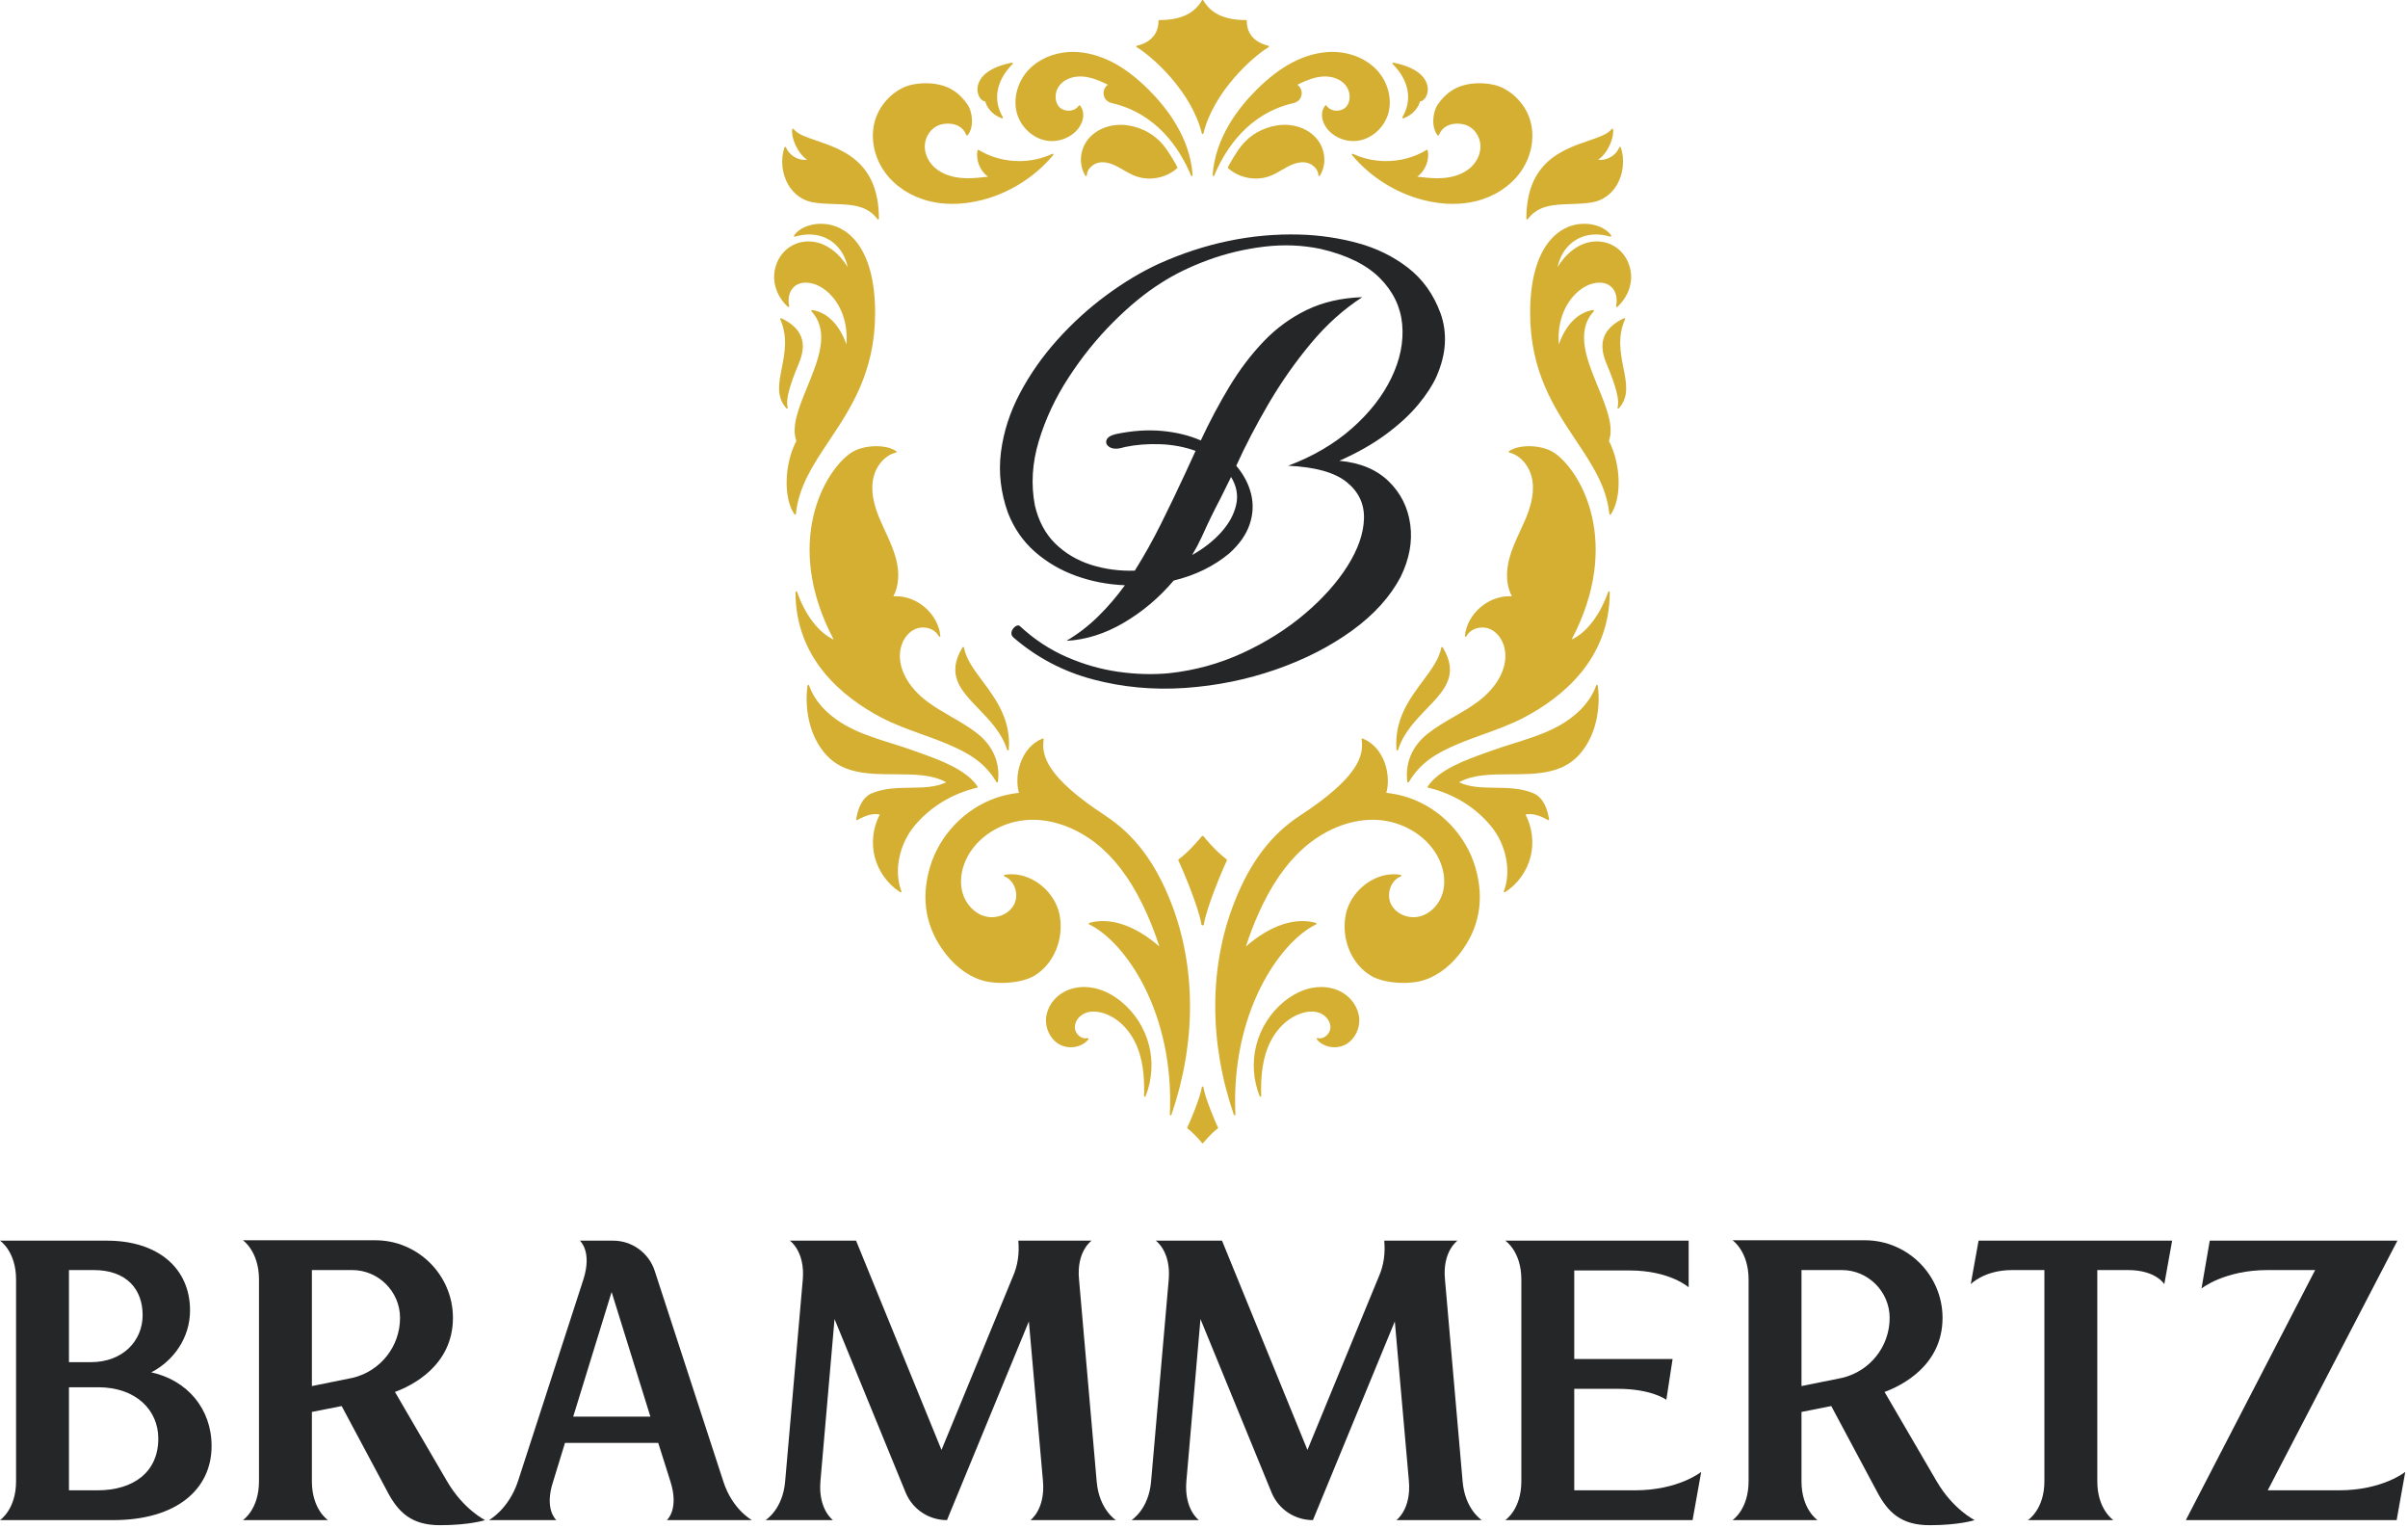 <?xml version="1.0" encoding="UTF-8" standalone="no"?>
<!DOCTYPE svg PUBLIC "-//W3C//DTD SVG 1.1//EN" "http://www.w3.org/Graphics/SVG/1.1/DTD/svg11.dtd">
<svg width="100%" height="100%" viewBox="0 0 528 335" version="1.1" xmlns="http://www.w3.org/2000/svg" xmlns:xlink="http://www.w3.org/1999/xlink" xml:space="preserve" xmlns:serif="http://www.serif.com/" style="fill-rule:evenodd;clip-rule:evenodd;stroke-linejoin:round;stroke-miterlimit:2;">
    <g transform="matrix(1,0,0,1,-49.3,-145.826)">
        <path d="M70.78,449.933L64.421,449.933L64.421,472.528L70.693,472.528C78.511,472.528 84.01,468.577 84.01,461.188C84.01,455.002 79.2,449.933 70.78,449.933ZM64.421,444.434L69.233,444.434C76.192,444.434 80.574,439.795 80.574,434.124C80.574,428.453 77.052,424.244 69.834,424.244L64.421,424.244L64.421,444.434ZM95.695,462.821C95.695,472.271 88.049,479.058 74.13,479.058L49.3,479.058C49.3,479.058 52.823,476.739 52.823,470.552L52.823,426.306C52.823,420.12 49.3,417.8 49.3,417.8L72.756,417.8C84.01,417.8 90.97,423.9 90.97,433.093C90.97,439.021 87.447,444.09 82.464,446.668C90.367,448.387 95.695,454.658 95.695,462.821Z" style="fill:rgb(37,38,40);fill-rule:nonzero;"/>
        <path d="M117.686,424.244L117.686,449.674L126.62,447.87C132.72,446.411 137.016,440.997 137.016,434.725C137.016,428.97 132.291,424.244 126.535,424.244L117.686,424.244ZM155.661,479.058C155.661,479.058 152.309,480.175 145.78,480.175C139.508,480.175 136.587,477.339 134.181,472.701L124.215,454.057L117.686,455.345L117.686,470.552C117.686,476.739 121.208,479.058 121.208,479.058L102.563,479.058C102.563,479.058 106.087,476.739 106.087,470.552L106.087,426.306C106.087,420.12 102.563,417.714 102.563,417.714L131.604,417.714C140.969,417.714 148.616,425.362 148.616,434.725C148.616,445.293 139.422,449.674 135.9,450.964L147.326,470.552C150.934,476.739 155.661,479.058 155.661,479.058Z" style="fill:rgb(37,38,40);fill-rule:nonzero;"/>
        <path d="M191.912,456.377L183.407,429.055L174.987,456.377L191.912,456.377ZM196.293,470.552L193.63,462.133L173.183,462.133L170.604,470.552C168.543,476.739 171.292,479.058 171.292,479.058L156.515,479.058C156.515,479.058 160.811,476.739 162.873,470.552L177.22,426.306C179.196,420.12 176.447,417.8 176.447,417.8L183.751,417.8C187.873,417.8 191.568,420.463 192.857,424.416L207.893,470.552C209.869,476.739 214.165,479.058 214.165,479.058L195.521,479.058C195.521,479.058 198.27,476.739 196.293,470.552Z" style="fill:rgb(37,38,40);fill-rule:nonzero;"/>
        <path d="M277.995,470.552L274.9,435.499L256.946,479.058C252.993,479.058 249.47,476.739 247.925,473.13L232.288,434.984L229.194,470.552C228.679,476.739 231.944,479.058 231.944,479.058L217.165,479.058C217.165,479.058 220.946,476.739 221.461,470.552L225.328,426.306C225.844,420.12 222.493,417.8 222.493,417.8L237.011,417.8L255.742,463.679L271.379,425.704C272.496,423.212 272.84,420.463 272.582,417.8L288.648,417.8C288.648,417.8 285.297,420.12 285.898,426.306L289.765,470.552C290.279,476.739 293.974,479.058 293.974,479.058L275.245,479.058C275.245,479.058 278.509,476.739 277.995,470.552Z" style="fill:rgb(37,38,40);fill-rule:nonzero;"/>
        <path d="M358.233,470.552L355.141,435.499L337.184,479.058C333.232,479.058 329.71,476.739 328.163,473.13L312.526,434.984L309.434,470.552C308.918,476.739 312.182,479.058 312.182,479.058L297.405,479.058C297.405,479.058 301.185,476.739 301.701,470.552L305.567,426.306C306.082,420.12 302.731,417.8 302.731,417.8L317.251,417.8L335.981,463.679L351.618,425.704C352.736,423.212 353.078,420.463 352.821,417.8L368.887,417.8C368.887,417.8 365.537,420.12 366.138,426.306L370.005,470.552C370.519,476.739 374.214,479.058 374.214,479.058L355.484,479.058C355.484,479.058 358.749,476.739 358.233,470.552Z" style="fill:rgb(37,38,40);fill-rule:nonzero;"/>
        <path d="M407.8,472.528C417.337,472.528 422.321,468.49 422.321,468.49L420.43,479.058L379.362,479.058C379.362,479.058 382.884,476.739 382.884,470.552L382.884,426.306C382.884,420.12 379.362,417.8 379.362,417.8L419.57,417.8L419.57,428.024C419.57,428.024 415.448,424.33 406.599,424.33L394.484,424.33L394.484,443.747L416.049,443.747L414.673,452.682C414.673,452.682 411.495,450.277 404.02,450.277L394.484,450.277L394.484,472.528L407.8,472.528Z" style="fill:rgb(37,38,40);fill-rule:nonzero;"/>
        <path d="M444.311,424.244L444.311,449.674L453.246,447.87C459.345,446.411 463.641,440.997 463.641,434.725C463.641,428.97 458.916,424.244 453.16,424.244L444.311,424.244ZM482.285,479.058C482.285,479.058 478.934,480.175 472.405,480.175C466.133,480.175 463.212,477.339 460.807,472.701L450.84,454.057L444.311,455.345L444.311,470.552C444.311,476.739 447.832,479.058 447.832,479.058L429.189,479.058C429.189,479.058 432.711,476.739 432.711,470.552L432.711,426.306C432.711,420.12 429.189,417.714 429.189,417.714L458.228,417.714C467.593,417.714 475.24,425.362 475.24,434.725C475.24,445.293 466.047,449.674 462.524,450.964L473.95,470.552C477.559,476.739 482.285,479.058 482.285,479.058Z" style="fill:rgb(37,38,40);fill-rule:nonzero;"/>
        <path d="M525.582,417.8L523.864,427.338C523.864,427.338 522.06,424.244 515.873,424.244L509.172,424.244L509.172,470.552C509.172,476.739 512.695,479.058 512.695,479.058L493.966,479.058C493.966,479.058 497.574,476.739 497.574,470.552L497.574,424.244L490.529,424.244C484.342,424.244 481.422,427.338 481.422,427.338L483.14,417.8L525.582,417.8Z" style="fill:rgb(37,38,40);fill-rule:nonzero;"/>
        <path d="M562.18,472.528C571.716,472.528 576.7,468.49 576.7,468.49L574.809,479.058L528.586,479.058L556.939,424.244L546.543,424.244C537.006,424.244 532.024,428.282 532.024,428.282L533.828,417.8L574.981,417.8L546.543,472.528L562.18,472.528Z" style="fill:rgb(37,38,40);fill-rule:nonzero;"/>
        <path d="M310.709,267.489C313.226,266.077 315.344,264.418 317.06,262.512C318.776,260.604 319.872,258.603 320.348,256.505C320.825,254.408 320.453,252.367 319.233,250.384C318.47,251.91 317.707,253.455 316.945,255.019C315.495,257.763 314.122,260.586 312.827,263.485C312.216,264.819 311.51,266.154 310.709,267.489ZM283.138,286.307C285.653,284.821 287.972,283.037 290.086,280.959C292.205,278.881 294.159,276.603 295.952,274.124C292.213,273.972 288.648,273.285 285.254,272.064C281.858,270.844 278.856,269.09 276.243,266.802C273.632,264.513 271.659,261.674 270.324,258.279C268.722,253.817 268.208,249.364 268.78,244.921C269.351,240.479 270.743,236.169 272.956,231.993C275.165,227.817 277.913,223.908 281.193,220.267C284.471,216.625 288.038,213.384 291.889,210.543C295.741,207.701 299.574,205.404 303.388,203.649C313.493,199.111 323.752,196.976 334.163,197.242C338.548,197.357 342.82,197.978 346.976,199.101C351.133,200.228 354.822,202.039 358.046,204.536C361.267,207.033 363.642,210.362 365.168,214.517C365.93,216.654 366.244,218.875 366.111,221.182C365.977,223.489 365.358,225.901 364.252,228.418C363.413,230.287 362.088,232.317 360.277,234.51C358.465,236.704 356.119,238.867 353.24,241.003C350.361,243.138 346.939,245.084 342.973,246.837C347.548,247.258 351.162,248.763 353.813,251.357C356.463,253.951 358.036,257.116 358.532,260.852C359.027,264.59 358.321,268.404 356.415,272.293C354.127,276.641 350.581,280.56 345.776,284.048C340.97,287.539 335.392,290.388 329.043,292.601C322.693,294.811 316.058,296.156 309.137,296.634C302.215,297.11 295.503,296.491 289,294.775C282.498,293.058 276.711,290.026 271.639,285.679C271.258,285.373 271.068,285.04 271.068,284.678C271.068,284.315 271.191,283.972 271.439,283.648C271.687,283.324 271.955,283.104 272.24,282.99C272.527,282.875 272.764,282.913 272.956,283.104C276.044,285.965 279.439,288.205 283.138,289.826C286.836,291.446 290.61,292.533 294.463,293.087C298.315,293.639 302.052,293.745 305.676,293.401C311.319,292.791 316.687,291.313 321.779,288.968C326.87,286.622 331.398,283.772 335.364,280.416C339.331,277.06 342.467,273.552 344.774,269.891C347.081,266.229 348.283,262.779 348.378,259.537C348.473,256.296 347.206,253.617 344.574,251.5C341.943,249.384 337.672,248.192 331.76,247.925C337.213,245.865 341.866,243.138 345.719,239.745C349.57,236.351 352.459,232.661 354.385,228.675C356.31,224.691 357.101,220.782 356.759,216.949C356.415,213.115 354.784,209.732 351.868,206.796C348.95,203.86 344.612,201.724 338.854,200.388C334.85,199.55 330.72,199.388 326.469,199.902C322.217,200.416 318.136,201.389 314.227,202.82C310.318,204.25 306.858,205.936 303.845,207.882C300.45,210.019 296.961,212.878 293.377,216.462C289.791,220.047 286.541,224.08 283.623,228.561C280.706,233.043 278.523,237.695 277.074,242.519C275.623,247.343 275.338,252.043 276.216,256.619C277.017,260.052 278.502,262.836 280.678,264.972C282.851,267.107 285.463,268.661 288.514,269.634C291.565,270.605 294.769,271.035 298.125,270.921C300.185,267.641 302.109,264.199 303.902,260.595C305.695,256.992 307.449,253.34 309.165,249.641C309.928,248.002 310.69,246.343 311.453,244.664C309.013,243.787 306.419,243.3 303.674,243.205C300.928,243.11 298.372,243.312 296.009,243.806C294.558,244.263 293.471,244.302 292.747,243.921C292.023,243.539 291.737,243.033 291.889,242.405C292.041,241.776 292.709,241.309 293.892,241.003C297.514,240.24 300.899,240.002 304.046,240.289C307.192,240.574 310.041,241.27 312.597,242.375C314.543,238.219 316.631,234.291 318.861,230.593C321.092,226.894 323.589,223.594 326.355,220.696C329.119,217.798 332.276,215.49 335.821,213.774C339.368,212.058 343.429,211.124 348.006,210.972C343.926,213.603 340.169,216.977 336.737,221.097C333.304,225.215 330.216,229.619 327.47,234.31C324.725,239 322.359,243.539 320.377,247.925C322.017,249.869 323.103,251.948 323.638,254.159C324.172,256.371 324.057,258.593 323.294,260.824C322.531,263.056 321.044,265.163 318.833,267.145C315.437,269.968 311.376,271.949 306.648,273.094C303.483,276.832 299.841,279.911 295.723,282.332C291.604,284.753 287.409,286.08 283.138,286.307Z" style="fill:rgb(37,38,40);fill-rule:nonzero;"/>
        <path d="M290.316,181.456C291.474,181.258 292.779,181.548 294.333,182.358C294.782,182.589 295.229,182.849 295.662,183.102C296.456,183.564 297.275,184.041 298.151,184.381C299.152,184.768 300.222,184.967 301.338,184.967C303.592,184.967 305.808,184.139 307.421,182.696C307.48,182.643 307.497,182.556 307.46,182.485C307.445,182.455 305.909,179.474 304.363,177.62C302.446,175.321 299.904,173.879 296.806,173.338C296.219,173.235 295.616,173.183 295.014,173.183C292.378,173.183 289.933,174.162 288.302,175.873C286.095,178.187 285.669,181.745 287.29,184.335C287.323,184.387 287.379,184.417 287.439,184.417C287.439,184.417 287.444,184.416 287.448,184.417C287.543,184.417 287.622,184.339 287.622,184.241C287.622,184.225 287.621,184.206 287.616,184.188C287.649,182.84 289.054,181.67 290.316,181.456Z" style="fill:rgb(212,175,50);fill-rule:nonzero;"/>
        <path d="M253.033,189.914C254.651,190.316 256.368,190.52 258.141,190.52C260.241,190.52 262.417,190.237 264.61,189.676C270.664,188.129 276.216,184.628 280.246,179.82C280.3,179.757 280.301,179.664 280.249,179.6C280.2,179.535 280.111,179.509 280.037,179.548C277.83,180.59 275.327,181.142 272.796,181.142C269.606,181.142 266.528,180.296 263.898,178.697C263.848,178.669 263.788,178.665 263.736,178.688C263.683,178.711 263.645,178.759 263.634,178.816C263.233,180.953 264.19,183.288 265.936,184.559C264.501,184.733 263.028,184.897 261.573,184.897C261.038,184.897 260.539,184.876 260.051,184.831C258.407,184.684 256.069,184.173 254.267,182.576C252.598,181.098 251.778,178.894 252.173,176.962C252.59,174.934 254.065,173.397 255.931,173.047C256.357,172.968 256.779,172.926 257.182,172.926C259.123,172.926 260.581,173.84 261.181,175.429C261.204,175.489 261.256,175.531 261.317,175.54C261.384,175.557 261.443,175.528 261.482,175.479C262.905,173.732 262.603,170.381 261.393,168.663C259.954,166.623 258.251,165.306 256.185,164.643C255.014,164.267 253.719,164.074 252.335,164.074C251.351,164.074 250.358,164.172 249.382,164.366C245.665,165.102 242.189,168.482 241.117,172.403C240.104,176.111 240.947,180.31 243.37,183.636C245.592,186.688 249.024,188.917 253.033,189.914Z" style="fill:rgb(212,175,50);fill-rule:nonzero;"/>
        <path d="M265.336,168.054C265.61,169.117 266.643,170.954 268.982,171.76C269.002,171.767 269.022,171.77 269.04,171.77C269.044,171.769 269.044,171.769 269.05,171.77C269.147,171.77 269.226,171.69 269.226,171.594C269.226,171.544 269.203,171.497 269.17,171.465C265.908,165.821 270,161.156 271.334,159.857C271.39,159.803 271.403,159.718 271.367,159.649C271.332,159.581 271.253,159.544 271.177,159.56C263.761,161.036 263.534,164.679 263.64,165.761C263.76,166.983 264.531,168.019 265.336,168.054Z" style="fill:rgb(212,175,50);fill-rule:nonzero;"/>
        <path d="M279.351,176.728C279.546,176.744 279.743,176.753 279.94,176.753C281.875,176.753 283.775,175.989 285.156,174.66C286.661,173.209 287.513,170.72 286.123,168.967C286.087,168.922 286.031,168.899 285.976,168.899C285.919,168.904 285.867,168.934 285.836,168.982C285.399,169.675 284.562,170.09 283.605,170.091C282.728,170.091 281.919,169.734 281.439,169.136C280.42,167.871 280.562,165.734 281.76,164.376C282.761,163.238 284.372,162.587 286.182,162.587C286.3,162.587 286.418,162.59 286.538,162.595C288.43,162.687 290.261,163.456 291.643,164.114C291.84,164.209 292.036,164.31 292.231,164.412C291.57,164.868 291.2,165.674 291.291,166.515C291.397,167.475 292.078,168.191 293.113,168.431C302.897,170.701 307.951,178.323 310.466,184.317C310.494,184.384 310.56,184.426 310.628,184.426C310.628,184.426 310.633,184.423 310.638,184.426C310.735,184.426 310.814,184.346 310.814,184.25C310.814,184.226 310.809,184.204 310.802,184.184C310.254,176.109 305.273,169.577 301.187,165.515C298.491,162.837 295.917,160.872 293.317,159.512C290.429,158.003 287.393,157.205 284.537,157.205C284.267,157.205 283.997,157.211 283.725,157.225C280.22,157.408 276.964,158.853 274.791,161.184C272.433,163.715 271.429,167.364 272.232,170.481C273.094,173.83 276.086,176.457 279.351,176.728Z" style="fill:rgb(212,175,50);fill-rule:nonzero;"/>
        <path d="M227.437,190.157C229.022,190.455 230.67,190.506 232.263,190.557C235.951,190.676 239.436,190.786 241.697,193.859C241.731,193.905 241.784,193.932 241.84,193.932C241.857,193.932 241.876,193.929 241.893,193.923C241.966,193.898 242.015,193.833 242.015,193.756C242.015,181.335 234.106,178.63 228.33,176.656C226.07,175.884 224.119,175.216 223.321,174.114C223.279,174.056 223.205,174.027 223.138,174.046C223.068,174.063 223.017,174.121 223.006,174.19C222.75,175.876 224.008,179.27 226.274,180.847C226.104,180.868 225.933,180.879 225.76,180.879C223.995,180.879 222.3,179.748 221.636,178.131C221.609,178.062 221.537,178 221.468,178.022C221.396,178.025 221.33,178.071 221.308,178.143C220.416,180.785 220.739,183.923 222.149,186.329C223.351,188.381 225.229,189.739 227.437,190.157Z" style="fill:rgb(212,175,50);fill-rule:nonzero;"/>
        <path d="M231.118,242.419C235.839,235.347 241.187,227.33 241.187,214.432C241.187,200.014 235.038,194.878 229.283,194.878C226.804,194.878 224.449,195.904 223.421,197.431C223.38,197.493 223.381,197.572 223.425,197.632C223.468,197.692 223.542,197.718 223.616,197.698C224.692,197.386 225.752,197.228 226.765,197.228C230.994,197.228 234.27,200.063 235.17,204.384C233.504,201.611 230.457,198.749 226.59,198.749C223.456,198.749 220.784,200.589 219.615,203.549C218.325,206.825 219.257,210.48 222.051,213.087C222.085,213.118 222.128,213.134 222.171,213.134L222.175,213.134C222.269,213.135 222.356,213.058 222.356,212.959C222.356,212.927 222.347,212.896 222.333,212.871C222.034,211.395 222.301,210.009 223.067,209.065C223.748,208.228 224.751,207.784 225.971,207.784C227.971,207.784 230.083,208.889 231.764,210.814C234.117,213.512 235.235,217.309 234.882,221.338C233.427,217.058 230.668,214.26 227.391,213.792C227.315,213.781 227.246,213.817 227.211,213.884C227.176,213.95 227.187,214.031 227.237,214.085C231.294,218.492 228.758,224.68 226.305,230.663C224.48,235.114 222.757,239.319 223.917,242.487C221.253,247.559 221.053,255.055 223.5,258.571C223.534,258.619 223.588,258.646 223.644,258.646C223.66,258.646 223.674,258.645 223.689,258.641C223.76,258.621 223.812,258.561 223.82,258.487C224.407,252.472 227.666,247.588 231.118,242.419Z" style="fill:rgb(212,175,50);fill-rule:nonzero;"/>
        <path d="M221.95,235.362C222.023,235.321 222.055,235.232 222.027,235.153C221.531,233.727 222.339,230.509 224.427,225.588C226.39,220.958 225.182,217.782 220.62,215.592C220.553,215.561 220.473,215.571 220.422,215.624C220.367,215.674 220.353,215.753 220.382,215.821C222.083,219.638 221.366,223.26 220.735,226.458C220.058,229.876 219.474,232.83 221.731,235.328C221.765,235.367 221.813,235.386 221.861,235.386C221.892,235.386 221.923,235.379 221.95,235.362Z" style="fill:rgb(212,175,50);fill-rule:nonzero;"/>
        <path d="M242.632,303.17C245.443,304.637 248.471,305.727 251.4,306.782C253.228,307.441 255.118,308.121 256.933,308.887C261.891,310.975 265.257,313.017 267.792,317.279C267.824,317.334 267.881,317.365 267.943,317.365C267.954,317.365 267.966,317.363 267.978,317.36C268.052,317.346 268.108,317.286 268.117,317.211C268.646,313.085 267.041,309.323 263.601,306.62C261.808,305.213 259.804,304.057 257.867,302.938C256.076,301.904 254.225,300.835 252.553,299.574C248.449,296.481 246.246,292.423 246.664,288.722C246.916,286.484 248.15,284.584 249.883,283.77C250.422,283.517 251.043,283.383 251.674,283.383C253.198,283.383 254.564,284.139 255.157,285.311C255.188,285.37 255.249,285.406 255.315,285.406C255.315,285.406 255.319,285.405 255.323,285.406C255.421,285.406 255.499,285.328 255.499,285.23C255.499,285.205 255.494,285.181 255.484,285.159C254.993,280.476 250.559,276.53 245.771,276.53C245.575,276.53 245.378,276.536 245.183,276.55C246.401,274.293 246.593,271.312 245.714,268.11C245.16,266.092 244.269,264.164 243.406,262.3C243.043,261.516 242.669,260.705 242.325,259.899C241.333,257.58 240.248,254.518 240.659,251.393C241.071,248.267 243.163,245.657 245.746,245.039C245.814,245.024 245.866,244.969 245.879,244.901C245.891,244.831 245.862,244.762 245.803,244.723C244.766,244.024 243.215,243.639 241.436,243.639C239.31,243.639 237.241,244.182 235.899,245.092C230.007,249.092 220.955,264.909 232.096,286.031C228.853,284.559 225.877,280.698 224.069,275.573C224.041,275.494 223.959,275.443 223.873,275.459C223.79,275.473 223.727,275.545 223.727,275.63C223.727,290.219 234.008,298.657 242.632,303.17Z" style="fill:rgb(212,175,50);fill-rule:nonzero;"/>
        <path d="M263.661,318.392C263.682,318.337 263.675,318.277 263.643,318.23C261.158,314.501 255.221,312.38 250.887,310.831C250.47,310.683 250.067,310.539 249.68,310.398C248.077,309.814 246.42,309.295 244.817,308.794C241.992,307.909 239.073,306.995 236.366,305.702C231.465,303.36 228.034,299.942 226.706,296.078C226.68,296.001 226.61,295.949 226.523,295.959C226.443,295.967 226.378,296.029 226.367,296.11C225.728,300.64 226.499,307.047 230.579,311.438C234.379,315.524 240.057,315.544 245.549,315.564C249.734,315.58 253.696,315.595 256.771,317.309C254.469,318.427 251.762,318.466 248.903,318.509C246.112,318.55 243.228,318.592 240.579,319.675C238.122,320.677 237.382,323.423 237.038,325.403C237.025,325.47 237.055,325.539 237.111,325.578C237.167,325.615 237.242,325.622 237.299,325.585C238.128,325.101 239.749,324.288 241.291,324.288C241.616,324.288 241.922,324.326 242.203,324.397C240.718,327.217 240.315,330.585 241.102,333.675C241.907,336.833 243.945,339.653 246.692,341.412C246.72,341.43 246.754,341.439 246.787,341.439C246.826,341.439 246.865,341.426 246.899,341.399C246.958,341.353 246.979,341.27 246.951,341.201C245.265,336.844 246.428,330.969 249.781,326.915C253.228,322.745 257.985,319.834 263.538,318.498C263.594,318.484 263.64,318.445 263.661,318.392Z" style="fill:rgb(212,175,50);fill-rule:nonzero;"/>
        <path d="M306.024,343.558C302.57,334.796 297.989,328.768 291.61,324.591C278.804,316.203 277.616,311.453 278.142,307.91C278.153,307.849 278.128,307.786 278.079,307.747C278.03,307.709 277.963,307.699 277.903,307.722C273.048,309.687 271.641,315.892 272.724,319.626C270.954,319.82 269.263,320.193 267.693,320.738C260.806,323.126 255.255,328.954 253.204,335.95C251.139,343.007 252.324,349.422 256.729,355.018C259.238,358.203 262.399,360.323 265.633,360.988C266.611,361.189 267.76,361.295 268.953,361.295C271.787,361.295 274.458,360.708 276.096,359.725C280.376,357.157 282.652,351.671 281.629,346.385C280.675,341.473 275.953,337.475 271.097,337.475C270.585,337.475 270.074,337.519 269.575,337.606C269.498,337.62 269.438,337.683 269.43,337.761C269.423,337.839 269.467,337.914 269.54,337.943C270.549,338.337 271.374,339.217 271.805,340.355C272.278,341.597 272.227,342.991 271.671,344.082C270.803,345.79 268.871,346.893 266.746,346.893C266.277,346.893 265.816,346.835 265.375,346.722C263.09,346.141 261.133,344.153 260.389,341.66C259.721,339.421 259.964,336.832 261.077,334.367C263.355,329.308 268.985,325.764 275.088,325.544C275.306,325.537 275.524,325.533 275.741,325.533C280.952,325.533 286.502,327.829 290.964,331.83C294.824,335.29 298.044,339.996 300.811,346.219C301.82,348.49 302.727,350.873 303.508,353.309C298.205,348.694 292.779,346.86 288.158,348.136C288.085,348.157 288.036,348.219 288.029,348.292C288.022,348.364 288.061,348.433 288.127,348.465C296.089,352.342 306.84,367.833 305.813,390.143C305.808,390.23 305.868,390.308 305.955,390.325C305.966,390.326 305.977,390.326 305.987,390.326C306.061,390.326 306.13,390.28 306.154,390.207C311.639,374.256 311.591,357.688 306.024,343.558Z" style="fill:rgb(212,175,50);fill-rule:nonzero;"/>
        <path d="M260.53,287.657C260.462,287.655 260.388,287.677 260.349,287.74C256.688,293.774 260.017,297.215 263.87,301.199C266.253,303.662 268.953,306.454 270.152,310.213C270.176,310.287 270.244,310.336 270.32,310.336C270.327,310.336 270.334,310.336 270.341,310.335C270.423,310.325 270.489,310.257 270.495,310.174C271.003,303.558 267.652,299.053 264.692,295.078C262.85,292.602 261.109,290.262 260.673,287.8C260.66,287.727 260.603,287.67 260.53,287.657Z" style="fill:rgb(212,175,50);fill-rule:nonzero;"/>
        <path d="M295.18,365.417C293.282,363.858 291.183,362.816 289.111,362.402C288.423,362.264 287.723,362.195 287.03,362.195C285.359,362.195 283.771,362.598 282.441,363.36C280.361,364.55 278.922,366.663 278.681,368.874C278.425,371.247 279.622,373.672 281.592,374.773C282.334,375.187 283.201,375.405 284.097,375.405C285.628,375.405 287.066,374.76 287.95,373.68C287.997,373.621 288.001,373.539 287.961,373.475C287.92,373.409 287.842,373.38 287.768,373.399C287.622,373.436 287.473,373.455 287.321,373.455C286.156,373.455 285.038,372.341 284.981,371.117C284.918,369.808 285.885,368.459 287.28,367.906C288.471,367.437 289.955,367.477 291.498,368.009C294.632,369.095 297.26,371.81 298.709,375.462C300.183,379.178 300.239,383.292 300.154,386.065C300.151,386.149 300.21,386.224 300.294,386.241C300.306,386.244 300.318,386.245 300.329,386.245C300.401,386.245 300.466,386.203 300.492,386.135C301.914,382.592 302.175,378.604 301.226,374.907C300.278,371.208 298.132,367.839 295.18,365.417Z" style="fill:rgb(212,175,50);fill-rule:nonzero;"/>
        <path d="M338.552,184.417L338.561,184.417C338.621,184.417 338.677,184.387 338.71,184.335C340.33,181.745 339.905,178.187 337.698,175.873C336.067,174.162 333.62,173.183 330.986,173.183C330.384,173.183 329.781,173.235 329.194,173.338C326.096,173.879 323.554,175.321 321.637,177.62C320.092,179.474 318.555,182.455 318.54,182.485C318.503,182.556 318.52,182.643 318.579,182.696C320.19,184.139 322.408,184.967 324.661,184.967L324.662,184.967C325.777,184.967 326.849,184.768 327.849,184.381C328.725,184.041 329.545,183.564 330.338,183.102C330.771,182.849 331.218,182.589 331.665,182.358C333.221,181.548 334.526,181.258 335.684,181.456C336.946,181.67 338.351,182.84 338.384,184.188C338.379,184.206 338.376,184.225 338.376,184.241C338.376,184.339 338.454,184.417 338.552,184.417Z" style="fill:rgb(212,175,50);fill-rule:nonzero;"/>
        <path d="M362.366,178.816C362.355,178.759 362.317,178.711 362.264,178.688C362.212,178.665 362.152,178.669 362.102,178.697C359.472,180.296 356.394,181.142 353.204,181.142C350.674,181.142 348.17,180.59 345.963,179.548C345.889,179.509 345.801,179.535 345.749,179.6C345.699,179.664 345.7,179.757 345.754,179.82C349.784,184.628 355.338,188.129 361.39,189.676C363.583,190.237 365.759,190.52 367.859,190.52L367.861,190.52C369.632,190.52 371.349,190.316 372.967,189.914C376.975,188.917 380.408,186.688 382.63,183.636C385.053,180.31 385.894,176.111 384.883,172.403C383.811,168.482 380.335,165.102 376.618,164.366C375.642,164.172 374.65,164.074 373.665,164.074C372.281,164.074 370.986,164.267 369.815,164.643C367.749,165.306 366.045,166.623 364.607,168.663C363.399,170.381 363.095,173.732 364.518,175.479C364.557,175.528 364.616,175.557 364.683,175.54C364.744,175.531 364.796,175.489 364.818,175.429C365.419,173.84 366.877,172.926 368.817,172.926C369.221,172.926 369.643,172.968 370.069,173.047C371.936,173.397 373.41,174.934 373.827,176.962C374.222,178.894 373.401,181.098 371.732,182.576C369.931,184.173 367.593,184.684 365.949,184.831C365.461,184.876 364.964,184.897 364.427,184.897C362.972,184.897 361.499,184.733 360.064,184.559C361.81,183.288 362.767,180.953 362.366,178.816Z" style="fill:rgb(212,175,50);fill-rule:nonzero;"/>
        <path d="M356.83,171.465C356.797,171.497 356.774,171.544 356.774,171.594C356.774,171.69 356.853,171.77 356.95,171.77L356.956,171.769C356.978,171.77 356.998,171.767 357.018,171.76C359.358,170.954 360.39,169.117 360.664,168.054C361.469,168.019 362.24,166.983 362.36,165.761C362.466,164.679 362.239,161.036 354.823,159.56C354.747,159.544 354.668,159.581 354.633,159.649C354.597,159.718 354.61,159.803 354.667,159.857C356,161.156 360.092,165.821 356.83,171.465Z" style="fill:rgb(212,175,50);fill-rule:nonzero;"/>
        <path d="M315.198,184.184C315.191,184.204 315.187,184.226 315.187,184.25C315.187,184.346 315.265,184.426 315.362,184.426C315.367,184.423 315.369,184.426 315.369,184.426C315.441,184.426 315.506,184.384 315.534,184.317C318.049,178.323 323.103,170.701 332.887,168.431C333.922,168.191 334.603,167.475 334.708,166.515C334.801,165.674 334.429,164.868 333.768,164.412C333.964,164.31 334.158,164.209 334.358,164.114C335.74,163.456 337.568,162.687 339.462,162.595C339.581,162.59 339.699,162.587 339.818,162.587C341.628,162.587 343.239,163.238 344.24,164.376C345.436,165.734 345.58,167.871 344.561,169.136C344.081,169.734 343.272,170.091 342.397,170.091C341.437,170.09 340.601,169.675 340.162,168.982C340.133,168.934 340.081,168.904 340.024,168.899C339.969,168.899 339.912,168.922 339.877,168.967C338.486,170.72 339.338,173.209 340.844,174.66C342.223,175.989 344.125,176.753 346.06,176.753C346.257,176.753 346.454,176.744 346.649,176.728C349.913,176.457 352.906,173.83 353.768,170.481C354.572,167.364 353.567,163.715 351.209,161.184C349.036,158.853 345.779,157.408 342.274,157.225C342.004,157.211 341.733,157.205 341.463,157.205C338.607,157.205 335.57,158.003 332.684,159.512C330.083,160.872 327.509,162.837 324.812,165.515C320.727,169.577 315.746,176.109 315.198,184.184Z" style="fill:rgb(212,175,50);fill-rule:nonzero;"/>
        <path d="M384.106,193.923C384.124,193.929 384.142,193.932 384.161,193.932C384.216,193.932 384.269,193.905 384.303,193.859C386.564,190.786 390.049,190.676 393.737,190.557C395.33,190.506 396.978,190.455 398.563,190.157C400.771,189.739 402.649,188.381 403.851,186.329C405.261,183.923 405.584,180.785 404.694,178.143C404.67,178.071 404.606,178.025 404.532,178.022C404.463,178 404.391,178.062 404.363,178.131C403.7,179.748 402.005,180.879 400.24,180.879C400.067,180.879 399.896,180.868 399.726,180.847C401.992,179.27 403.25,175.876 402.994,174.19C402.983,174.121 402.932,174.063 402.862,174.046C402.795,174.027 402.72,174.056 402.679,174.114C401.881,175.216 399.928,175.884 397.67,176.656C391.895,178.63 383.985,181.335 383.985,193.756C383.985,193.833 384.034,193.898 384.106,193.923Z" style="fill:rgb(212,175,50);fill-rule:nonzero;"/>
        <path d="M399.695,230.663C397.242,224.68 394.706,218.492 398.764,214.085C398.814,214.031 398.824,213.95 398.789,213.884C398.754,213.817 398.684,213.781 398.609,213.792C395.333,214.26 392.573,217.058 391.118,221.338C390.765,217.309 391.881,213.512 394.236,210.814C395.917,208.889 398.029,207.784 400.029,207.784C401.249,207.784 402.252,208.228 402.933,209.065C403.699,210.009 403.966,211.395 403.667,212.871C403.653,212.896 403.644,212.927 403.644,212.959C403.644,213.058 403.731,213.135 403.824,213.134L403.829,213.134C403.872,213.134 403.915,213.118 403.949,213.087C406.743,210.48 407.675,206.825 406.383,203.549C405.216,200.589 402.544,198.749 399.41,198.749C395.543,198.749 392.496,201.611 390.83,204.384C391.73,200.063 395.006,197.228 399.236,197.228C400.248,197.228 401.308,197.386 402.384,197.698C402.456,197.718 402.532,197.692 402.575,197.632C402.618,197.572 402.62,197.493 402.579,197.431C401.552,195.904 399.196,194.878 396.715,194.878C390.962,194.878 384.813,200.014 384.813,214.432C384.813,227.33 390.162,235.347 394.882,242.419C398.332,247.588 401.593,252.472 402.181,258.487C402.188,258.561 402.24,258.621 402.311,258.641C402.325,258.645 402.34,258.646 402.356,258.646C402.412,258.646 402.466,258.619 402.5,258.571C404.945,255.055 404.747,247.559 402.083,242.487C403.243,239.319 401.52,235.114 399.695,230.663Z" style="fill:rgb(212,175,50);fill-rule:nonzero;"/>
        <path d="M405.618,215.821C405.648,215.753 405.633,215.674 405.58,215.624C405.527,215.571 405.447,215.561 405.38,215.592C400.818,217.782 399.608,220.958 401.573,225.588C403.661,230.509 404.469,233.727 403.973,235.153C403.945,235.232 403.977,235.321 404.05,235.362C404.077,235.379 404.108,235.386 404.139,235.386C404.187,235.386 404.235,235.367 404.269,235.328C406.526,232.83 405.942,229.876 405.265,226.458C404.634,223.26 403.917,219.638 405.618,215.821Z" style="fill:rgb(212,175,50);fill-rule:nonzero;"/>
        <path d="M402.127,275.459C402.041,275.443 401.959,275.494 401.931,275.573C400.122,280.698 397.147,284.559 393.904,286.031C405.043,264.909 395.993,249.092 390.101,245.092C388.759,244.182 386.69,243.639 384.564,243.639C382.785,243.639 381.234,244.024 380.197,244.723C380.138,244.762 380.109,244.831 380.121,244.901C380.134,244.969 380.187,245.024 380.254,245.039C382.837,245.657 384.929,248.267 385.34,251.393C385.752,254.518 384.667,257.58 383.677,259.899C383.331,260.705 382.957,261.516 382.593,262.3C381.731,264.164 380.84,266.092 380.285,268.11C379.407,271.312 379.597,274.293 380.817,276.55C380.622,276.536 380.424,276.53 380.229,276.53C375.441,276.53 371.007,280.476 370.516,285.159C370.506,285.181 370.501,285.205 370.501,285.23C370.501,285.328 370.58,285.406 370.677,285.406C370.681,285.405 370.684,285.406 370.684,285.406C370.751,285.406 370.812,285.37 370.843,285.311C371.436,284.139 372.804,283.383 374.326,283.383C374.957,283.383 375.578,283.517 376.117,283.77C377.85,284.584 379.083,286.484 379.336,288.722C379.754,292.423 377.551,296.481 373.447,299.574C371.775,300.835 369.924,301.904 368.133,302.938C366.195,304.057 364.191,305.213 362.401,306.62C358.959,309.323 357.354,313.085 357.883,317.211C357.892,317.286 357.948,317.346 358.022,317.36C358.034,317.363 358.045,317.365 358.057,317.365C358.119,317.365 358.176,317.334 358.208,317.279C360.743,313.017 364.108,310.975 369.065,308.887C370.882,308.121 372.772,307.441 374.6,306.782C377.529,305.727 380.559,304.637 383.366,303.17C391.992,298.657 402.272,290.219 402.272,275.63C402.272,275.545 402.21,275.473 402.127,275.459Z" style="fill:rgb(212,175,50);fill-rule:nonzero;"/>
        <path d="M399.477,295.959C399.39,295.949 399.319,296.001 399.292,296.078C397.965,299.942 394.535,303.36 389.634,305.702C386.927,306.995 384.008,307.909 381.183,308.794C379.582,309.295 377.924,309.814 376.32,310.398C375.933,310.539 375.53,310.683 375.113,310.831C370.779,312.38 364.842,314.501 362.356,318.23C362.325,318.277 362.318,318.337 362.339,318.392C362.36,318.445 362.406,318.484 362.462,318.498C368.015,319.834 372.772,322.745 376.221,326.915C379.572,330.969 380.735,336.844 379.049,341.201C379.021,341.27 379.044,341.353 379.101,341.399C379.133,341.426 379.174,341.439 379.213,341.439C379.246,341.439 379.28,341.43 379.308,341.412C382.055,339.653 384.093,336.833 384.898,333.675C385.685,330.585 385.284,327.217 383.797,324.397C384.078,324.326 384.384,324.288 384.709,324.288C386.251,324.288 387.872,325.101 388.701,325.585C388.759,325.622 388.833,325.615 388.889,325.578C388.945,325.539 388.975,325.47 388.963,325.403C388.618,323.423 387.877,320.677 385.421,319.675C382.772,318.592 379.888,318.55 377.097,318.509C374.238,318.466 371.529,318.427 369.229,317.309C372.304,315.595 376.266,315.58 380.452,315.564C385.943,315.544 391.621,315.524 395.421,311.438C399.501,307.047 400.272,300.64 399.633,296.11C399.622,296.029 399.556,295.967 399.477,295.959Z" style="fill:rgb(212,175,50);fill-rule:nonzero;"/>
        <path d="M358.307,320.738C356.737,320.193 355.046,319.82 353.276,319.626C354.359,315.892 352.952,309.687 348.096,307.722C348.037,307.699 347.97,307.709 347.921,307.747C347.872,307.786 347.847,307.849 347.857,307.91C348.384,311.453 347.196,316.203 334.39,324.591C328.011,328.768 323.43,334.796 319.978,343.558C314.409,357.688 314.361,374.256 319.846,390.207C319.87,390.28 319.939,390.326 320.013,390.326C320.024,390.326 320.034,390.326 320.045,390.325C320.132,390.308 320.192,390.23 320.187,390.143C319.162,367.833 329.911,352.342 337.873,348.465C337.939,348.433 337.978,348.364 337.971,348.292C337.964,348.219 337.914,348.157 337.842,348.136C333.222,346.86 327.795,348.694 322.492,353.309C323.273,350.873 324.18,348.49 325.189,346.219C327.956,339.996 331.176,335.29 335.035,331.83C339.497,327.829 345.046,325.533 350.259,325.533C350.476,325.533 350.694,325.537 350.912,325.544C357.013,325.764 362.644,329.308 364.923,334.367C366.036,336.832 366.279,339.421 365.611,341.66C364.869,344.153 362.911,346.141 360.623,346.722C360.184,346.835 359.723,346.893 359.254,346.893C357.129,346.893 355.197,345.79 354.329,344.082C353.772,342.991 353.722,341.597 354.195,340.355C354.626,339.217 355.452,338.337 356.458,337.943C356.533,337.914 356.577,337.839 356.57,337.761C356.562,337.683 356.503,337.62 356.425,337.606C355.926,337.519 355.415,337.475 354.903,337.475C350.048,337.475 345.323,341.473 344.371,346.385C343.348,351.671 345.622,357.157 349.904,359.725C351.542,360.708 354.213,361.295 357.047,361.295C358.24,361.295 359.388,361.189 360.367,360.988C363.6,360.323 366.762,358.203 369.27,355.018C373.676,349.422 374.862,343.007 372.795,335.95C370.745,328.954 365.194,323.126 358.307,320.738Z" style="fill:rgb(212,175,50);fill-rule:nonzero;"/>
        <path d="M365.327,287.8C364.891,290.262 363.15,292.602 361.308,295.078C358.349,299.053 354.995,303.558 355.505,310.174C355.511,310.257 355.575,310.325 355.659,310.335C355.666,310.336 355.673,310.336 355.68,310.336C355.756,310.336 355.824,310.287 355.848,310.213C357.047,306.454 359.748,303.662 362.13,301.199C365.983,297.215 369.311,293.774 365.65,287.74C365.612,287.677 365.538,287.655 365.468,287.657C365.397,287.67 365.341,287.727 365.327,287.8Z" style="fill:rgb(212,175,50);fill-rule:nonzero;"/>
        <path d="M343.561,363.36C342.229,362.598 340.641,362.195 338.97,362.195C338.277,362.195 337.577,362.264 336.889,362.402C334.817,362.816 332.718,363.858 330.818,365.417C327.868,367.839 325.722,371.208 324.774,374.907C323.825,378.604 324.085,382.592 325.508,386.135C325.534,386.203 325.6,386.245 325.67,386.245C325.682,386.245 325.695,386.244 325.706,386.241C325.79,386.224 325.849,386.149 325.846,386.065C325.759,383.292 325.817,379.178 327.291,375.462C328.74,371.81 331.368,369.095 334.504,368.009C336.045,367.477 337.529,367.437 338.72,367.906C340.115,368.459 341.082,369.808 341.019,371.117C340.96,372.341 339.843,373.455 338.678,373.455C338.527,373.455 338.376,373.436 338.231,373.399C338.158,373.38 338.08,373.409 338.039,373.475C337.999,373.539 338.003,373.621 338.05,373.68C338.931,374.76 340.372,375.405 341.902,375.405C342.799,375.405 343.666,375.187 344.408,374.773C346.378,373.672 347.574,371.247 347.317,368.874C347.078,366.663 345.639,364.55 343.561,363.36Z" style="fill:rgb(212,175,50);fill-rule:nonzero;"/>
        <path d="M312.829,175.085C312.849,175.164 312.919,175.22 313,175.22C313.081,175.22 313.152,175.164 313.17,175.085C315.395,165.974 323.915,158.281 327.46,156.171C327.523,156.133 327.555,156.062 327.543,155.991C327.531,155.919 327.475,155.862 327.404,155.848C326.295,155.617 322.675,154.546 322.675,150.401C322.675,150.303 322.597,150.224 322.499,150.224C317.869,150.224 314.813,148.812 313.152,145.908C313.089,145.798 312.911,145.798 312.848,145.908C311.187,148.812 308.131,150.224 303.501,150.224C303.405,150.224 303.325,150.303 303.325,150.401C303.325,154.546 299.704,155.617 298.594,155.848C298.523,155.862 298.469,155.919 298.457,155.991C298.445,156.062 298.478,156.133 298.54,156.171C302.085,158.281 310.605,165.974 312.829,175.085Z" style="fill:rgb(212,175,50);fill-rule:nonzero;"/>
        <path d="M313.173,384.153C313.162,384.067 313.087,384.002 313,384.002C312.912,384.002 312.838,384.067 312.825,384.153C312.512,386.346 310.215,391.837 309.638,392.991C309.601,393.067 309.622,393.159 309.689,393.209C311.305,394.422 312.848,396.363 312.862,396.383C312.894,396.425 312.945,396.448 313,396.448C313.053,396.448 313.105,396.425 313.138,396.383C313.152,396.363 314.694,394.422 316.309,393.209C316.378,393.159 316.399,393.067 316.362,392.991C315.785,391.837 313.486,386.344 313.173,384.153Z" style="fill:rgb(212,175,50);fill-rule:nonzero;"/>
        <path d="M313.218,329.183C313.165,329.116 313.085,329.078 313,329.078C312.916,329.078 312.835,329.116 312.783,329.183C312.76,329.214 310.331,332.272 307.784,334.182C307.678,334.262 307.643,334.407 307.702,334.527C308.612,336.347 312.233,344.999 312.726,348.452C312.746,348.588 312.863,348.688 313,348.688C313.138,348.688 313.254,348.588 313.274,348.452C313.767,344.998 317.388,336.347 318.297,334.527C318.357,334.407 318.322,334.262 318.215,334.182C315.669,332.272 313.242,329.214 313.218,329.183Z" style="fill:rgb(212,175,50);fill-rule:nonzero;"/>
    </g>
</svg>
